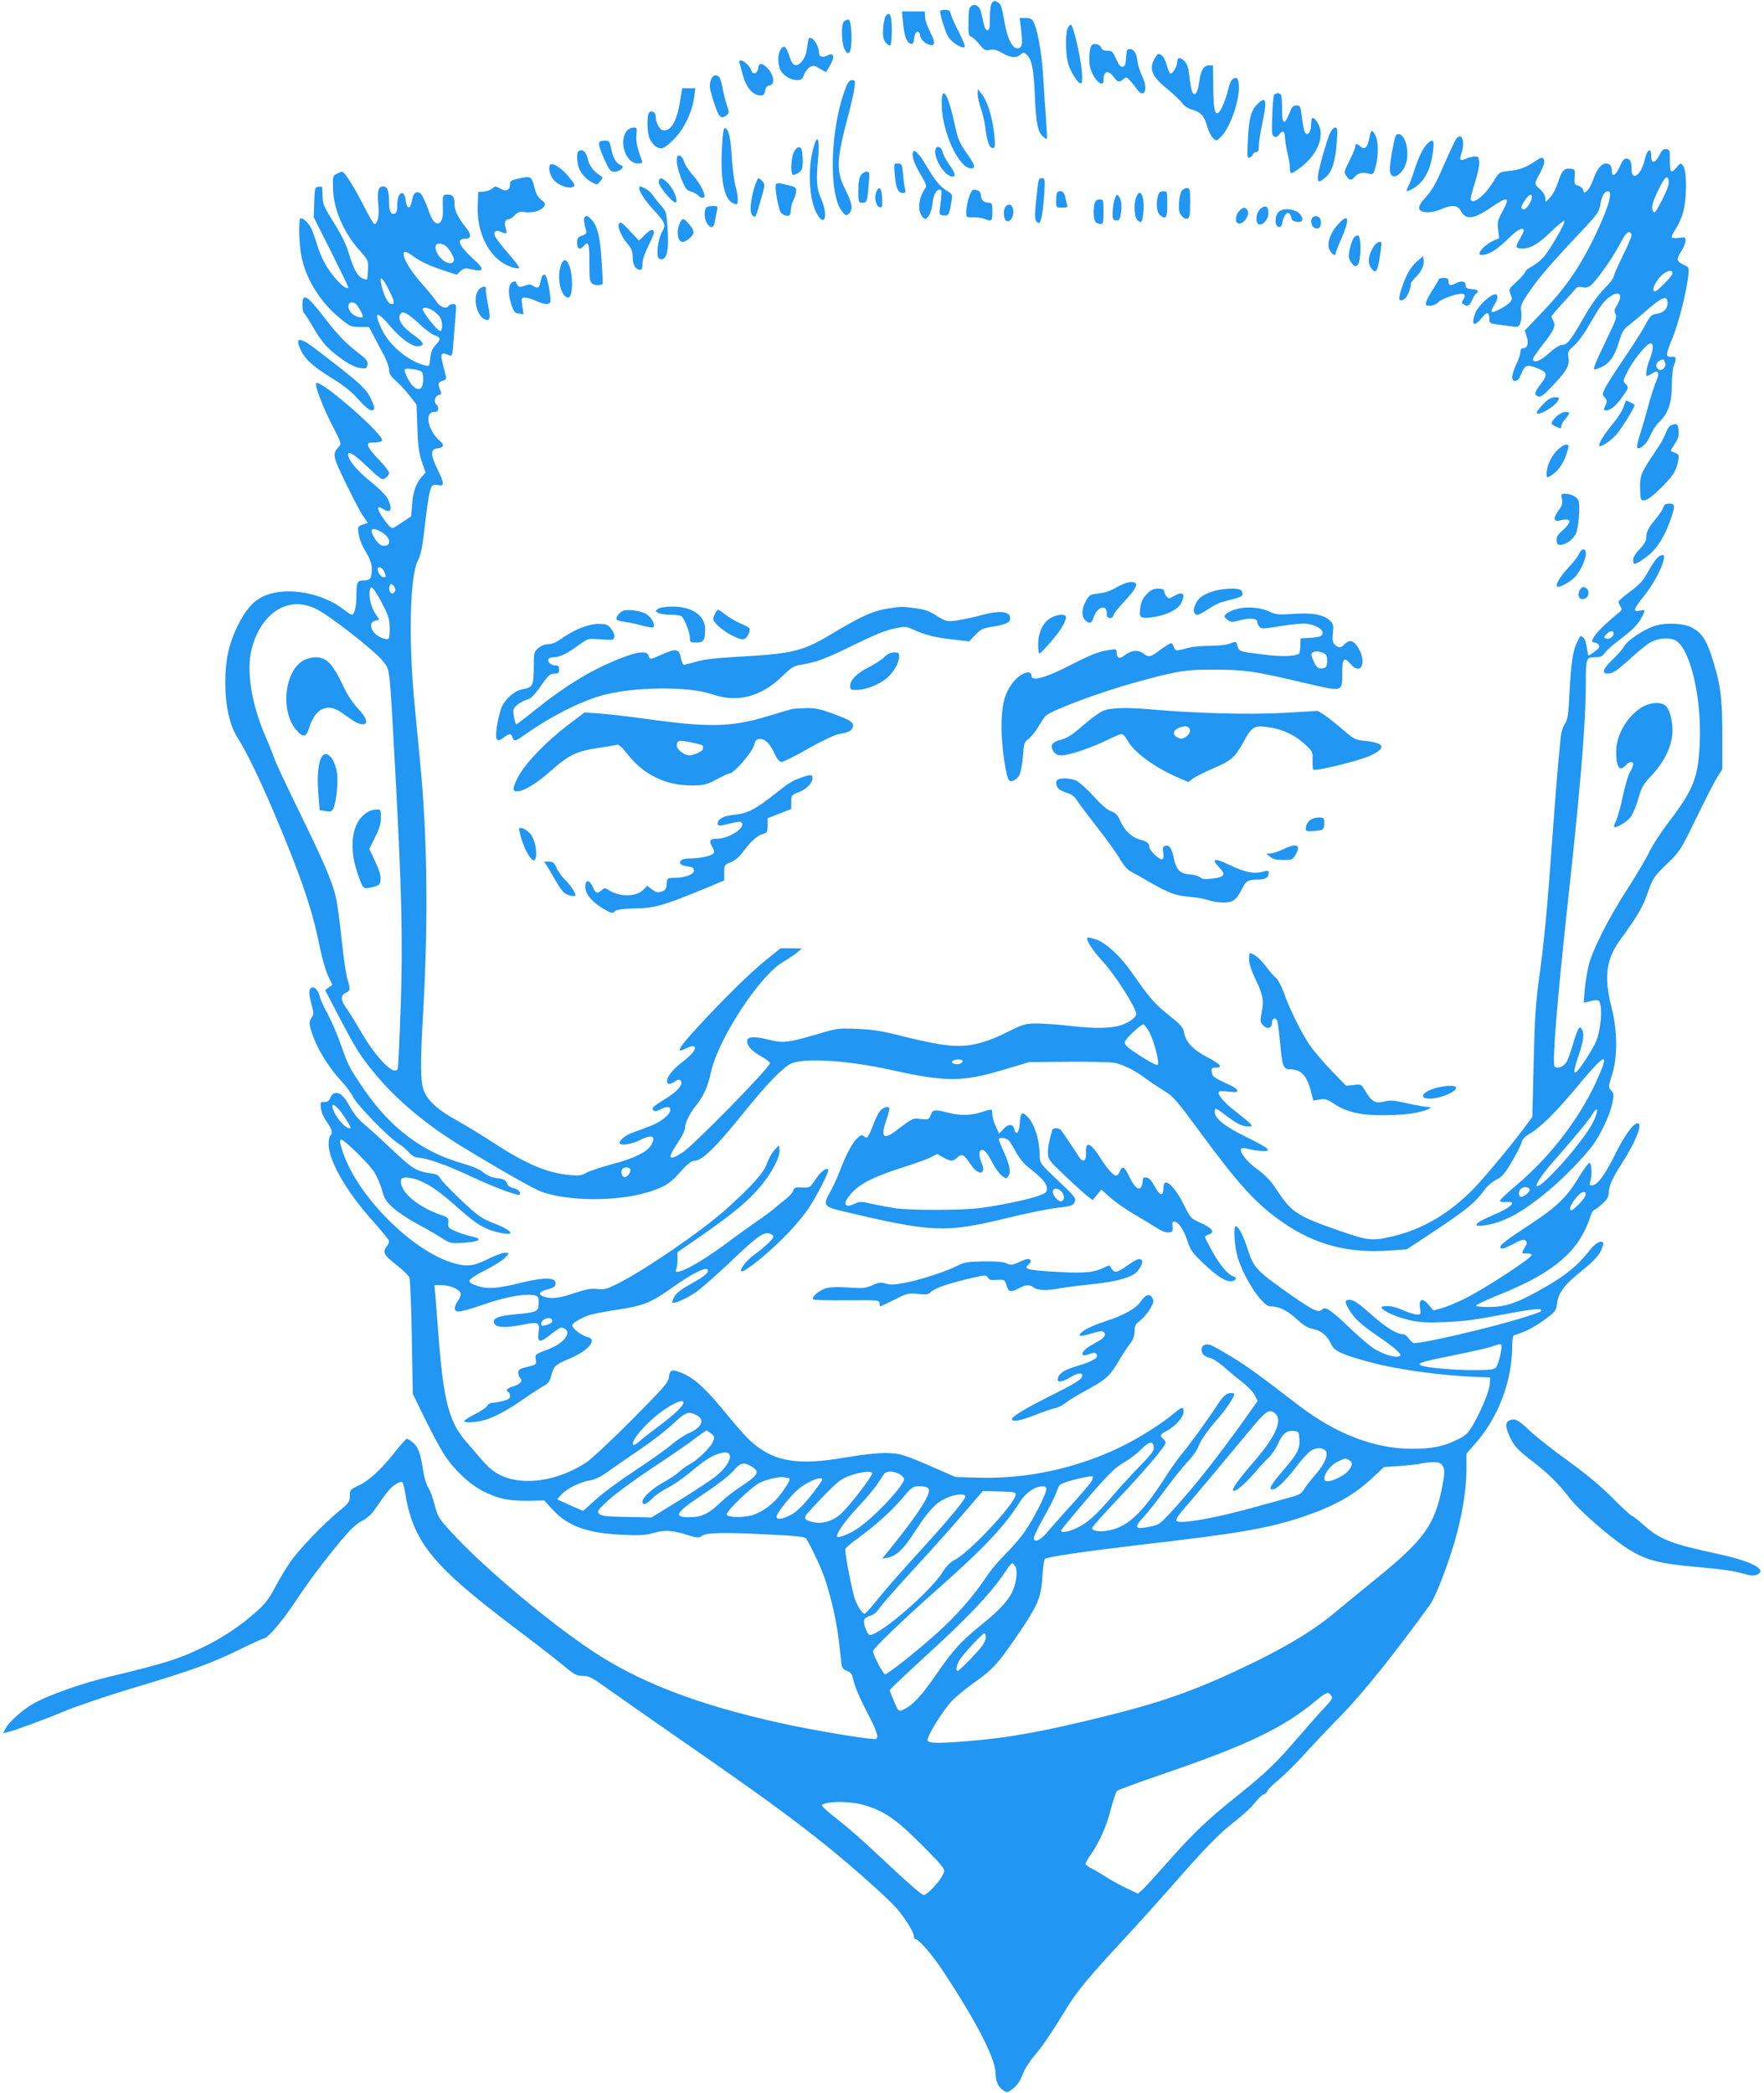 <?xml version="1.0" standalone="no"?>
<!DOCTYPE svg PUBLIC "-//W3C//DTD SVG 20010904//EN"
 "http://www.w3.org/TR/2001/REC-SVG-20010904/DTD/svg10.dtd">
<svg version="1.0" xmlns="http://www.w3.org/2000/svg"
 width="1079pt" height="1280pt" viewBox="0 0 1079 1280"
 preserveAspectRatio="xMidYMid meet">
<g transform="translate(0,1280) scale(0.1,-0.1)"
fill="#2196f3" stroke="none">
<path d="M6068 12783 c-8 -10 -13 -44 -13 -92 0 -61 -3 -76 -15 -76 -9 0 -18
15 -23 40 -18 86 -23 98 -40 109 -12 8 -22 8 -34 0 -15 -9 -18 -27 -19 -97 -1
-76 1 -87 17 -92 10 -3 32 -24 50 -46 28 -35 35 -39 63 -34 23 5 43 0 76 -19
52 -30 86 -33 112 -10 15 14 20 15 34 3 35 -29 46 -81 54 -254 7 -173 18 -225
54 -254 9 -8 18 -12 20 -10 1 2 -1 51 -5 109 -4 58 -13 179 -18 270 -10 155
-34 290 -61 340 -8 14 -21 20 -47 20 l-36 0 8 -62 c10 -86 9 -109 -6 -119 -37
-23 -74 37 -94 153 -19 104 -21 111 -44 125 -16 10 -22 9 -33 -4z"/>
<path d="M5750 12732 c0 -25 34 -131 50 -157 21 -33 78 -71 99 -64 7 3 -4 33
-32 89 -25 47 -47 97 -51 113 -5 22 -12 27 -36 27 -17 0 -30 -4 -30 -8z"/>
<path d="M5524 12658 c7 -80 23 -121 48 -126 13 -2 17 6 20 35 3 42 31 54 36
17 4 -25 27 -49 58 -58 35 -11 36 18 3 79 -16 31 -30 71 -31 90 l-1 35 -70 0
-70 0 7 -72z"/>
<path d="M5419 12704 c-7 -9 -15 -44 -17 -78 -3 -50 0 -66 16 -86 11 -14 24
-21 29 -17 4 5 8 46 8 92 0 89 -12 118 -36 89z"/>
<path d="M5162 12668 c-18 -18 -15 -133 4 -169 12 -24 18 -28 29 -19 21 17 16
200 -5 200 -9 0 -21 -5 -28 -12z"/>
<path d="M6530 12625 c-15 -40 -12 -168 6 -222 17 -50 58 -113 75 -113 17 0 8
104 -20 229 -15 69 -33 127 -39 129 -7 2 -16 -8 -22 -23z"/>
<path d="M4945 12558 c-2 -7 -6 -35 -10 -62 -7 -53 -43 -100 -73 -94 -10 2
-23 21 -32 50 -21 65 -33 76 -54 47 -20 -29 -21 -91 -1 -129 18 -34 62 -60
102 -60 24 0 31 6 41 33 7 19 23 39 36 47 21 11 29 10 59 -9 19 -11 36 -21 38
-21 3 0 15 20 29 45 28 51 19 76 -20 55 -26 -14 -50 -7 -50 14 0 53 -53 121
-65 84z"/>
<path d="M6676 12521 c-14 -21 -17 -99 -7 -137 19 -70 81 -128 81 -75 0 57 28
66 62 21 25 -34 34 -36 59 -14 17 15 20 14 41 -9 13 -13 31 -36 41 -51 45 -65
73 -4 34 77 -14 28 -27 71 -30 95 -6 49 -21 72 -48 72 -15 0 -18 -9 -21 -52
-2 -41 -7 -54 -21 -56 -13 -3 -23 10 -40 47 -20 45 -25 51 -54 51 -23 0 -33 6
-38 20 -7 21 -49 28 -59 11z"/>
<path d="M7066 12448 c-41 -67 -23 -114 74 -192 38 -31 78 -69 90 -85 13 -19
36 -34 61 -41 53 -15 74 -37 93 -102 8 -30 25 -63 36 -73 20 -18 21 -18 45 5
64 60 126 251 111 335 -6 29 -10 33 -28 26 -16 -6 -25 -25 -39 -81 -20 -76
-49 -136 -65 -133 -16 3 -22 45 -23 171 l-1 122 -25 0 c-33 0 -51 -32 -60
-102 -7 -66 -29 -94 -44 -56 -5 13 -12 55 -16 93 -6 53 -13 74 -31 92 -27 27
-44 23 -44 -10 0 -24 -26 -67 -40 -67 -5 0 -16 24 -24 54 -13 45 -30 66 -52
66 -2 0 -10 -10 -18 -22z"/>
<path d="M4524 12413 c2 -10 12 -44 21 -76 19 -70 58 -117 100 -120 25 -2 30
2 35 28 4 21 12 31 28 33 36 5 25 70 -19 111 -31 28 -47 26 -51 -6 -4 -33 -33
-43 -42 -15 -15 45 -85 88 -72 45z"/>
<path d="M4350 12314 c-14 -36 -12 -49 18 -144 29 -88 42 -101 76 -75 17 13
17 16 2 62 -9 26 -21 75 -27 108 -6 33 -16 63 -22 67 -22 14 -37 8 -47 -18z"/>
<path d="M5176 12270 c-99 -247 -111 -663 -23 -766 22 -25 24 -25 40 -10 26
26 21 60 -23 148 -58 118 -55 179 25 477 13 51 28 116 31 142 6 45 5 49 -14
49 -14 0 -25 -12 -36 -40z"/>
<path d="M4160 12183 c-20 -130 -60 -194 -110 -178 -19 6 -40 52 -40 87 0 23
-29 36 -41 17 -14 -22 -10 -127 5 -157 22 -44 52 -65 79 -58 14 3 49 32 79 65
59 64 104 163 115 254 l6 47 -40 0 -40 0 -13 -77z"/>
<path d="M5980 12224 c0 -17 9 -57 20 -88 11 -32 22 -81 26 -109 9 -79 23
-124 39 -131 23 -8 25 6 15 95 -13 103 -42 194 -75 234 l-24 30 -1 -31z"/>
<path d="M5760 12167 c0 -169 104 -397 181 -397 28 0 23 20 -21 83 -56 81 -58
86 -85 207 -38 171 -75 224 -75 107z"/>
<path d="M7793 12218 c-4 -7 -9 -66 -11 -130 -4 -103 -2 -119 13 -124 10 -4
22 1 31 15 20 28 34 18 34 -22 1 -18 7 -59 15 -92 8 -33 15 -75 15 -92 0 -40
6 -41 56 -4 113 81 162 201 114 279 -26 42 -40 41 -40 -5 0 -44 -12 -67 -31
-61 -9 3 -17 34 -24 89 -10 80 -11 84 -35 84 -19 0 -28 -8 -40 -40 -34 -88
-49 -80 -48 26 0 37 -3 72 -6 78 -10 15 -33 14 -43 -1z"/>
<path d="M7690 12162 c-38 -39 -51 -87 -57 -220 -5 -99 -4 -112 10 -106 8 3
18 12 21 20 3 8 12 14 21 14 11 0 15 11 15 38 0 20 9 79 20 131 32 152 26 178
-30 123z"/>
<path d="M3837 12003 c-56 -63 -11 -203 65 -203 20 0 29 4 26 13 -30 80 -40
125 -35 163 4 40 3 44 -18 44 -12 0 -29 -8 -38 -17z"/>
<path d="M4416 11893 c-10 -189 12 -305 63 -333 11 -5 22 -10 24 -10 14 0 13
49 -2 103 -10 34 -21 118 -25 187 -7 121 -19 170 -42 177 -8 3 -14 -37 -18
-124z"/>
<path d="M8134 11983 c-22 -54 -64 -201 -71 -250 -7 -50 3 -54 46 -17 39 32
60 101 68 217 5 76 4 87 -10 87 -10 0 -23 -16 -33 -37z"/>
<path d="M8376 11956 c-9 -56 -29 -76 -54 -52 -23 20 -32 20 -32 0 0 -9 -16
-48 -35 -86 -34 -66 -35 -71 -20 -94 19 -29 32 -30 54 -3 18 22 51 28 87 16
18 -6 24 -2 33 25 21 59 25 159 8 201 -21 49 -33 47 -41 -7z"/>
<path d="M8517 11883 c-11 -54 -17 -111 -15 -128 8 -73 90 -17 104 70 11 78
-16 155 -54 155 -14 0 -21 -20 -35 -97z"/>
<path d="M8905 11947 c-8 -13 -42 -85 -75 -161 -45 -105 -71 -150 -105 -188
-59 -62 -59 -91 -1 -96 23 -2 58 5 87 17 69 30 105 28 124 -8 30 -59 80 -53
191 24 97 67 113 60 65 -27 -30 -54 -33 -67 -27 -113 l6 -52 -41 -18 c-38 -18
-79 -57 -79 -76 0 -18 48 -8 91 20 24 16 66 52 94 80 46 47 85 66 85 40 0 -6
-11 -30 -25 -53 -28 -47 -25 -56 17 -56 50 0 98 28 173 101 41 39 78 70 83 68
13 -5 -91 -185 -131 -227 -18 -19 -49 -42 -69 -53 -21 -11 -38 -25 -38 -31 0
-7 -23 -33 -51 -59 -51 -47 -52 -49 -39 -79 11 -26 10 -33 -4 -49 -23 -25
-103 -67 -112 -59 -3 4 3 22 15 41 24 39 27 67 7 67 -28 0 -103 -69 -120 -110
-31 -77 -11 -95 37 -35 31 40 47 38 47 -5 0 -26 4 -28 45 -34 25 -3 65 -9 90
-12 42 -6 45 -4 55 22 6 15 8 45 5 67 -6 34 -2 46 39 108 61 91 131 174 298
351 130 138 139 150 147 197 8 53 25 81 47 81 34 0 -3 -117 -96 -305 -85 -171
-172 -295 -309 -437 l-104 -109 12 -40 c13 -43 3 -69 -25 -69 -8 0 -14 -10
-14 -22 0 -13 -11 -47 -25 -76 -31 -66 -33 -102 -6 -102 12 0 24 13 34 38 24
59 35 65 92 43 71 -27 75 -39 32 -96 -42 -54 -45 -71 -17 -80 15 -5 34 10 87
66 87 91 104 123 97 172 -6 35 -3 41 34 73 23 20 63 74 93 127 67 117 93 152
135 178 54 33 72 3 34 -59 -16 -26 -18 -36 -8 -52 10 -16 2 -40 -60 -167 -67
-138 -80 -173 -67 -173 3 0 20 6 38 14 50 20 85 69 109 153 19 61 29 80 58
101 19 15 67 54 105 88 103 90 135 102 135 50 0 -35 -23 -58 -65 -65 -34 -5
-41 -12 -72 -70 -18 -35 -76 -125 -127 -200 -51 -75 -103 -156 -115 -179 -21
-42 -22 -45 -5 -63 14 -16 15 -23 6 -45 -15 -32 -15 -34 3 -34 27 0 62 30 101
86 37 53 37 54 18 75 -18 20 -18 21 16 86 39 72 114 163 136 163 20 0 18 -40
-6 -100 -19 -48 -26 -100 -15 -100 3 0 17 7 31 16 38 25 48 6 25 -47 -11 -24
-34 -96 -51 -159 -17 -63 -40 -143 -52 -178 -11 -35 -17 -66 -13 -70 15 -16
61 26 80 75 12 28 35 65 53 81 55 52 77 113 78 222 0 52 6 108 12 123 19 46
15 59 -15 55 -37 -4 -35 12 10 122 35 85 84 280 94 375 5 50 5 50 -31 67 -42
21 -44 30 -11 83 14 22 25 51 25 63 0 22 -3 23 -39 17 -21 -3 -41 -2 -45 3 -3
5 6 25 20 46 14 20 34 61 44 90 28 83 31 267 5 302 -15 19 -16 18 -38 -8 -35
-43 -44 -35 -43 40 1 62 -1 67 -21 70 -17 3 -27 -6 -43 -37 -26 -52 -50 -54
-50 -6 0 56 -25 43 -39 -20 -21 -95 -81 -139 -81 -60 0 47 -9 65 -32 65 -14 0
-26 -14 -41 -50 -21 -50 -47 -67 -47 -31 0 34 -12 51 -35 51 -30 0 -59 -37
-80 -99 -9 -27 -25 -57 -36 -67 -19 -17 -20 -17 -25 3 -3 12 -17 24 -31 28
-22 5 -24 10 -21 53 3 45 2 47 -25 50 -39 5 -53 -10 -78 -86 -12 -36 -34 -77
-48 -91 l-26 -26 -3 27 c-2 15 -16 38 -33 52 -35 30 -35 32 -5 87 31 57 38 81
27 98 -7 11 -17 8 -52 -16 -57 -38 -91 -51 -161 -59 -58 -6 -58 -7 -93 -64
-52 -85 -121 -141 -139 -112 -3 5 8 50 25 102 17 53 29 109 27 129 -3 33 -5
36 -33 33 -16 -1 -40 -8 -52 -14 -31 -15 -38 -6 -24 33 26 74 0 138 -34 86z
m1303 -259 c2 -15 -15 -60 -42 -112 -39 -76 -46 -85 -55 -68 -13 24 -4 56 40
145 34 69 52 80 57 35z m-838 -94 c0 -23 -32 -74 -47 -74 -23 0 -22 17 3 53
26 39 44 47 44 21z m610 -233 c0 -10 -25 -68 -55 -128 -30 -61 -55 -118 -55
-126 0 -9 -26 -42 -58 -74 -38 -38 -81 -99 -126 -178 -79 -138 -100 -165 -133
-165 -13 0 -45 -20 -78 -50 -52 -47 -87 -61 -99 -41 -4 5 23 46 59 91 70 88
83 117 66 148 -6 12 -11 23 -11 27 0 3 30 39 68 80 37 40 73 80 80 89 8 11 21
14 42 9 22 -4 37 0 52 13 39 35 134 170 174 247 26 52 45 77 57 77 10 0 17 -8
17 -19z m250 -234 c0 -7 -25 -37 -55 -67 -44 -43 -55 -50 -61 -37 -8 22 32 85
69 108 31 18 47 17 47 -4z m-50 -531 c0 -2 3 -11 6 -19 8 -22 -25 -51 -42 -36
-17 14 -18 31 -2 47 11 11 38 17 38 8z"/>
<path d="M4976 11898 c-36 -127 -28 -310 17 -398 49 -96 76 -25 31 81 -30 70
-33 108 -19 260 9 114 -5 142 -29 57z"/>
<path d="M3666 11931 c-7 -11 6 -54 39 -123 23 -50 30 -58 55 -58 32 0 65 30
41 38 -29 10 -50 42 -61 96 -11 52 -13 56 -40 56 -16 0 -31 -4 -34 -9z"/>
<path d="M8730 11920 c-26 -26 -53 -81 -80 -165 -12 -38 -29 -82 -37 -97 -15
-32 -13 -34 25 -14 62 33 104 98 121 191 19 105 12 126 -29 85z"/>
<path d="M4854 11865 c-18 -44 -19 -135 -1 -135 7 0 23 7 35 16 18 12 22 25
22 69 0 29 -3 60 -6 69 -10 27 -34 18 -50 -19z"/>
<path d="M5720 11873 c1 -61 65 -153 106 -153 23 0 16 24 -21 75 -19 27 -37
62 -40 77 -9 39 -45 39 -45 1z"/>
<path d="M3537 11873 c-11 -10 -8 -68 4 -100 13 -35 46 -71 83 -90 28 -14 30
-14 47 8 17 22 18 25 2 34 -40 24 -70 63 -77 100 -9 47 -37 70 -59 48z"/>
<path d="M5584 11867 c-8 -22 10 -74 52 -143 28 -46 33 -62 25 -74 -44 -59
-51 -144 -16 -179 15 -15 18 -14 34 6 10 12 21 44 24 72 7 60 22 91 44 91 16
0 16 -2 0 -135 -1 -15 5 -21 24 -23 30 -4 37 7 48 81 8 48 8 49 -30 72 -42 27
-71 63 -122 150 -19 33 -44 69 -56 79 -18 17 -21 17 -27 3z"/>
<path d="M4140 11812 c0 -21 13 -70 28 -107 24 -59 33 -70 59 -77 17 -4 36
-15 43 -23 14 -17 40 -20 40 -5 0 26 -34 86 -73 130 -24 27 -48 63 -53 82 -5
18 -17 34 -27 36 -14 3 -17 -4 -17 -36z"/>
<path d="M3366 11793 c-14 -15 -4 -64 20 -92 29 -35 92 -58 119 -44 15 9 12
16 -27 63 -40 50 -98 87 -112 73z"/>
<path d="M5473 11731 c7 -82 20 -111 49 -111 16 0 19 4 14 23 -3 12 -9 52 -12
90 -6 63 -8 67 -32 67 -25 0 -25 0 -19 -69z"/>
<path d="M2060 11737 c-24 -12 -25 -17 -23 -88 3 -130 65 -273 167 -386 48
-53 49 -56 47 -111 -1 -31 -4 -59 -7 -61 -2 -2 -15 1 -29 7 -29 13 -55 62 -84
161 -14 47 -46 111 -89 179 -58 92 -67 113 -69 156 -1 28 -2 55 -2 59 -1 5
-11 7 -23 5 -22 -3 -23 -8 -26 -95 l-3 -92 106 -210 c58 -116 105 -213 105
-216 0 -19 -35 2 -70 43 -58 64 -96 134 -121 217 -12 39 -28 84 -36 100 -17
33 -53 66 -65 59 -13 -8 -9 -165 7 -238 29 -137 115 -275 234 -372 62 -51 68
-54 122 -54 l56 0 30 -57 c17 -32 44 -85 62 -117 17 -32 31 -72 31 -89 0 -22
10 -39 43 -68 24 -20 62 -62 84 -91 l41 -53 5 -140 c3 -110 9 -154 27 -208
l23 -67 -20 -23 c-37 -40 -56 -91 -62 -169 l-6 -76 -54 -36 c-29 -20 -56 -36
-60 -36 -22 0 -100 114 -87 127 3 3 17 -2 31 -11 45 -30 58 -1 28 61 -10 21
-52 64 -107 108 -82 66 -136 131 -136 164 0 26 33 6 117 -74 86 -80 91 -83
111 -69 12 8 22 22 22 31 0 9 -29 47 -65 84 -62 64 -79 97 -52 101 6 1 25 2
41 2 16 1 31 6 33 12 12 36 -379 376 -403 351 -11 -11 39 -143 97 -256 58
-113 59 -115 40 -135 -39 -43 -36 -57 45 -223 42 -87 89 -177 105 -199 l29
-42 -32 -11 c-30 -11 -31 -12 -24 -58 4 -29 21 -72 43 -107 25 -42 36 -71 37
-100 1 -62 -8 -76 -48 -76 -41 0 -46 -10 -46 -95 0 -65 -12 -115 -28 -115 -5
0 -26 14 -47 30 -129 102 -339 142 -477 90 -72 -27 -124 -84 -178 -195 -51
-107 -72 -204 -72 -340 0 -141 27 -262 75 -337 54 -84 138 -258 227 -468 160
-378 229 -579 274 -803 14 -71 38 -153 52 -184 l27 -56 -22 -16 -22 -17 90
-173 c101 -192 127 -233 217 -341 127 -155 315 -312 522 -438 258 -157 449
-265 496 -282 200 -68 543 -57 725 26 47 20 76 44 122 96 41 46 68 68 84 68
49 0 128 76 311 303 133 165 227 262 279 290 75 39 347 23 620 -38 330 -73
430 -73 680 1 l160 48 240 2 c132 1 260 -2 285 -7 57 -13 126 -48 192 -98 29
-22 80 -55 112 -75 53 -32 76 -59 220 -255 236 -321 340 -434 499 -545 199
-139 405 -194 664 -174 l98 7 180 119 c184 122 241 169 295 244 17 24 50 52
73 63 34 16 51 36 95 110 29 50 56 102 59 117 3 18 19 36 47 52 68 40 159 130
280 274 176 213 209 233 152 97 -105 -252 -292 -501 -519 -691 -51 -43 -92
-82 -92 -88 0 -7 16 -10 38 -8 72 7 32 -33 -83 -81 -120 -51 -133 -78 -28 -58
111 22 216 81 368 207 91 75 223 211 273 280 50 69 105 187 119 256 11 52 10
59 -7 78 -18 20 -18 22 6 98 34 110 33 265 -4 412 -47 185 -33 293 53 411 107
148 137 199 169 289 32 91 37 98 116 175 82 79 84 83 180 280 53 110 111 222
128 250 l32 50 0 210 c0 233 -12 317 -66 483 -34 103 -62 143 -123 175 -48 25
-155 30 -221 10 -65 -20 -168 -87 -188 -123 -10 -18 -43 -56 -73 -84 -58 -55
-69 -86 -31 -86 33 1 57 17 145 97 44 40 95 81 113 92 45 26 106 34 149 18 93
-33 170 -343 157 -632 -10 -213 -37 -281 -188 -481 -50 -65 -105 -150 -123
-189 -18 -38 -77 -137 -130 -220 -119 -183 -219 -382 -240 -476 -9 -38 -19
-103 -23 -146 l-6 -76 29 7 c63 15 68 14 75 -29 9 -49 -5 -157 -27 -211 -8
-21 -38 -74 -66 -116 -70 -107 -86 -104 -48 8 33 95 41 140 30 170 -15 39 -28
21 -57 -77 -13 -46 -31 -97 -41 -114 -18 -30 -56 -45 -73 -28 -16 16 16 405
76 958 81 734 115 1142 115 1379 0 162 2 166 55 166 34 0 46 5 59 24 8 13 44
46 78 72 91 68 127 104 149 146 25 49 24 51 -11 43 -44 -10 -39 9 24 87 57 71
112 171 122 225 6 29 4 31 -16 26 -21 -6 -42 -33 -94 -125 -17 -31 -50 -64
-96 -97 -38 -28 -70 -56 -70 -61 0 -6 6 -19 12 -30 12 -18 9 -23 -22 -47 -19
-15 -61 -52 -93 -83 -55 -55 -72 -90 -43 -90 7 0 19 -6 25 -14 9 -10 4 -19
-23 -40 -19 -14 -37 -26 -39 -26 -2 0 -7 22 -11 49 -3 27 -13 55 -21 61 -18
15 -18 15 -37 -25 -27 -53 -38 -126 -47 -302 -8 -146 -12 -176 -29 -200 -12
-16 -23 -53 -26 -88 -17 -167 -28 -300 -51 -615 -31 -436 -50 -629 -81 -855
-20 -145 -27 -245 -33 -513 l-8 -333 -26 -35 c-71 -100 -252 -320 -330 -401
-145 -150 -309 -248 -487 -292 -136 -33 -156 -31 -336 31 -257 89 -294 113
-380 244 -41 62 -71 94 -124 133 -66 47 -114 111 -97 127 3 4 26 1 51 -5 25
-6 61 -11 82 -11 31 0 35 2 24 15 -7 9 -68 42 -135 75 -125 61 -185 110 -185
150 0 27 6 26 64 -19 67 -52 105 -71 140 -71 25 0 27 2 15 16 -8 9 -49 43 -91
76 -72 55 -116 107 -101 122 3 3 31 3 61 -1 44 -5 54 -3 50 8 -2 8 -22 22 -44
32 -101 46 -109 52 -112 80 -3 23 0 27 22 27 49 0 35 19 -44 61 -91 47 -137
95 -147 152 -5 32 -17 47 -93 107 -87 70 -118 105 -223 256 -72 104 -161 187
-223 208 -26 9 -49 14 -52 11 -12 -12 28 -74 97 -150 75 -82 201 -281 201
-317 0 -20 -41 -50 -89 -67 -63 -21 -163 -23 -303 -7 -75 9 -172 16 -214 16
-73 0 -83 -3 -188 -55 -150 -74 -249 -94 -379 -76 -51 6 -164 30 -252 52 -128
33 -184 42 -280 46 -116 5 -124 4 -245 -32 -181 -53 -210 -57 -303 -33 -85 21
-127 18 -127 -10 0 -30 29 -61 86 -93 30 -17 54 -35 54 -41 0 -26 -464 -500
-534 -546 -88 -57 -97 -41 -31 58 25 37 45 77 45 89 0 33 26 87 63 134 50 61
76 118 96 211 45 203 298 590 441 673 30 17 69 43 85 57 l30 25 -65 1 -66 0
-84 -68 c-96 -76 -264 -241 -428 -420 -110 -119 -132 -158 -72 -127 86 44 80
-7 -8 -74 -67 -51 -102 -94 -102 -125 0 -20 19 -20 49 0 16 12 26 13 34 5 19
-19 -14 -62 -78 -102 -93 -58 -102 -66 -89 -79 9 -9 19 -8 42 4 41 21 62 20
62 -3 0 -28 -61 -76 -127 -100 -32 -12 -78 -29 -102 -38 -44 -16 -81 -45 -81
-63 0 -19 71 -10 120 15 77 39 104 30 75 -25 -23 -44 -102 -84 -239 -120 -66
-18 -138 -41 -158 -52 -31 -18 -47 -20 -102 -15 -139 13 -263 65 -464 195 -75
49 -177 111 -226 138 -115 63 -179 121 -203 182 -22 56 -23 161 -5 477 32 560
26 1076 -18 1530 -11 116 -27 280 -35 365 -37 386 -28 775 20 869 18 34 28 81
40 186 20 178 34 257 47 272 6 7 20 10 34 7 43 -11 44 5 3 89 -48 99 -48 131
-1 135 35 4 42 22 15 43 -75 63 -100 179 -37 179 17 0 24 6 24 19 0 11 -4 23
-10 26 -19 12 -11 52 11 58 16 4 20 10 14 24 -18 45 -17 53 9 63 31 11 30 5
11 77 -25 96 -22 103 36 79 14 -6 17 5 22 76 4 46 9 118 13 161 6 73 6 77 -14
77 -11 0 -24 -4 -27 -10 -14 -23 -53 -10 -77 28 -14 20 -55 71 -92 112 -113
128 -148 238 -53 166 46 -35 105 -62 193 -91 l77 -25 24 22 c21 19 27 20 70
10 76 -17 78 1 6 66 -88 81 -104 122 -47 122 39 0 39 25 1 72 -45 57 -67 100
-67 137 0 47 -10 61 -41 61 -32 0 -33 -3 -30 -90 3 -60 -14 -95 -40 -85 -19 7
-31 29 -59 108 -12 31 -28 64 -36 72 -20 19 -43 9 -50 -24 -12 -53 -16 -62
-27 -58 -7 2 -13 19 -15 38 -7 76 -52 57 -52 -23 0 -35 -4 -50 -16 -55 -22 -8
-34 14 -34 63 0 76 -10 104 -36 104 -31 0 -38 -30 -30 -113 7 -63 -4 -117 -24
-117 -5 0 -36 53 -69 118 -58 114 -114 202 -129 202 -4 0 -18 -6 -32 -13z
m660 -437 c25 -14 63 -77 56 -95 -13 -34 -75 -6 -102 47 -25 49 -2 74 46 48z
m-343 -270 c36 -72 40 -90 19 -90 -20 0 -43 39 -60 104 -20 77 -1 70 41 -14z
m-201 -88 c11 -7 44 -65 44 -77 0 -14 -46 -3 -67 17 -40 38 -21 89 23 60z
m498 -62 c21 -20 29 -38 30 -66 1 -25 -4 -39 -11 -39 -17 0 -115 124 -107 136
10 17 56 0 88 -31z m-174 -7 c14 -9 49 -38 77 -65 29 -27 66 -54 83 -59 37
-13 38 -25 4 -60 -20 -21 -28 -42 -32 -79 -5 -50 -6 -51 -31 -45 -99 23 -216
119 -263 215 -55 115 -36 126 46 28 65 -78 138 -130 175 -126 42 5 34 25 -29
69 -65 46 -95 88 -85 119 8 24 23 25 55 3z m78 -346 c8 -6 12 -27 10 -56 -3
-53 -25 -65 -60 -34 -23 20 -59 93 -52 104 6 10 86 -1 102 -14z m-220 -999
c39 -37 25 -76 -23 -64 -26 7 -71 79 -60 96 8 12 54 -6 83 -32z m-8 -224 c13
-33 13 -34 -5 -34 -14 0 -35 29 -35 49 0 22 31 10 40 -15z m67 -118 c-4 -9
-11 -16 -17 -16 -15 0 -24 26 -16 47 6 15 8 15 23 1 9 -9 13 -24 10 -32z m-71
-93 c29 -57 37 -84 38 -131 0 -33 -2 -63 -6 -67 -12 -12 -58 5 -84 30 -32 32
-32 71 1 79 l25 6 -26 40 c-27 41 -42 115 -30 147 7 16 9 15 26 -7 11 -14 36
-57 56 -97z m-421 -13 c78 -34 370 -261 420 -327 41 -53 37 -24 70 -618 42
-769 50 -1082 36 -1494 -7 -200 -15 -370 -18 -377 -19 -50 -130 62 -226 227
-36 63 -78 129 -92 148 -32 45 -32 74 0 89 29 13 30 20 9 87 -8 28 -24 138
-35 245 -11 107 -27 222 -35 255 -24 98 -79 226 -221 515 -74 151 -143 298
-153 325 -9 28 -36 95 -60 150 -83 196 -114 392 -81 525 45 180 169 290 306
273 22 -3 58 -13 80 -23z m7945 -154 c0 -20 -27 -39 -46 -32 -15 6 -15 8 1 26
21 23 45 26 45 6z m-2842 -2434 c29 -52 66 -192 54 -204 -6 -6 -42 12 -98 48
-89 57 -104 70 -104 90 0 18 102 113 115 108 7 -3 21 -22 33 -42z m-1140 -184
c-5 -15 -33 -22 -54 -14 -24 9 -6 26 27 26 20 0 29 -4 27 -12z m3847 -389
c-45 -78 -159 -220 -254 -313 -120 -119 -105 -53 20 89 125 142 214 249 239
290 42 67 37 9 -5 -66z m-5880 -269 c8 -12 -16 -50 -33 -50 -16 0 -26 25 -18
45 6 17 41 20 51 5z m5501 -122 c8 -13 -30 -48 -52 -48 -17 0 -18 32 -2 48 15
15 45 15 54 0z"/>
<path d="M1861 8763 c-119 -59 -149 -307 -51 -425 45 -54 63 -50 84 19 35 109
109 144 190 88 20 -14 52 -36 72 -50 20 -14 47 -25 60 -25 40 0 29 37 -26 96
-30 32 -66 85 -87 131 -69 146 -104 183 -175 183 -18 0 -48 -8 -67 -17z"/>
<path d="M1972 8177 c-24 -28 -34 -120 -25 -227 l8 -105 37 -6 c32 -5 38 -3
48 19 19 43 30 168 20 224 -16 81 -60 129 -88 95z"/>
<path d="M2270 7843 c-109 -41 -145 -200 -85 -378 35 -105 35 -105 93 -91 43
11 47 15 50 46 2 23 -8 58 -33 111 l-36 77 35 71 c27 53 36 83 36 121 0 45 -2
50 -22 49 -13 0 -30 -3 -38 -6z"/>
<path d="M5266 11728 c-11 -15 -16 -46 -16 -95 0 -71 1 -73 25 -73 28 0 31 8
39 118 6 67 5 72 -13 72 -11 0 -27 -10 -35 -22z"/>
<path d="M3168 11707 c-40 -9 -48 -14 -48 -32 0 -38 -24 -50 -59 -29 -28 16
-32 17 -48 2 -10 -9 -34 -18 -53 -20 l-35 -3 -3 -84 c-5 -143 49 -273 141
-341 38 -28 101 -49 113 -38 2 3 -27 42 -65 86 -83 96 -97 120 -82 135 7 7 18
7 37 -2 34 -15 39 -9 26 27 -10 31 -1 52 23 52 6 0 22 11 34 24 19 20 29 23
66 18 50 -5 101 12 115 38 7 13 3 22 -19 38 -21 15 -32 36 -43 79 -16 65 -21
68 -100 50z"/>
<path d="M4030 11684 c0 -27 93 -135 105 -122 13 13 -15 82 -47 115 -38 40
-58 42 -58 7z"/>
<path d="M4614 11653 c-25 -85 -30 -156 -11 -171 19 -16 19 -16 51 97 26 88
26 94 10 112 -9 11 -21 19 -25 19 -4 0 -15 -26 -25 -57z"/>
<path d="M6346 11653 c-18 -167 -19 -198 -3 -211 14 -12 17 -8 27 25 6 21 13
84 17 141 6 98 5 102 -14 102 -18 0 -21 -8 -27 -57z"/>
<path d="M4746 11672 c-9 -15 14 -145 29 -169 9 -13 26 -23 38 -23 19 0 23 6
24 34 1 18 8 47 17 64 9 17 16 42 16 55 0 20 -7 25 -51 35 -60 14 -66 15 -73
4z"/>
<path d="M3910 11650 c0 -22 32 -72 80 -125 83 -92 85 -96 59 -145 -24 -45
-36 -136 -21 -158 5 -7 16 -10 25 -7 29 12 38 64 31 180 -7 106 -8 111 -40
147 -18 20 -40 48 -50 63 -9 14 -30 33 -45 41 -33 17 -39 17 -39 4z"/>
<path d="M5359 11623 c-13 -34 0 -87 23 -91 13 -3 16 6 14 54 -2 64 -20 82
-37 37z"/>
<path d="M7229 11634 c-7 -9 -15 -41 -17 -72 -3 -46 0 -62 15 -81 13 -16 26
-22 36 -18 14 5 17 22 17 97 0 81 -2 90 -19 90 -10 0 -24 -7 -32 -16z"/>
<path d="M5925 11588 c-8 -28 -15 -67 -15 -85 0 -33 1 -33 43 -32 23 1 55 -4
70 -10 44 -17 47 -15 47 44 0 51 -2 55 -23 55 -29 0 -47 18 -47 46 0 21 -17
34 -45 34 -8 0 -21 -22 -30 -52z"/>
<path d="M6467 11623 c-4 -3 -7 -26 -7 -50 0 -43 0 -43 36 -43 33 0 36 2 30
23 -4 12 -9 34 -12 50 -6 26 -31 37 -47 20z"/>
<path d="M7083 11603 c-13 -50 -7 -105 13 -120 37 -27 44 -17 44 67 0 79 0 80
-25 80 -18 0 -26 -7 -32 -27z"/>
<path d="M6950 11594 c-16 -40 -12 -120 6 -138 25 -26 31 -19 38 48 9 93 -20
154 -44 90z"/>
<path d="M6819 11585 c-6 -16 -12 -52 -13 -80 -1 -44 2 -50 20 -53 17 -2 23 4
28 29 10 51 7 94 -8 115 -14 18 -15 18 -27 -11z"/>
<path d="M6696 11558 c-10 -38 -7 -103 6 -116 7 -7 20 -12 30 -12 16 0 18 9
18 75 0 72 -1 75 -24 75 -16 0 -26 -7 -30 -22z"/>
<path d="M6152 11538 c-16 -16 -15 -73 1 -87 22 -17 49 20 45 60 -3 36 -25 48
-46 27z"/>
<path d="M4316 11524 c-11 -28 -6 -69 10 -92 23 -33 41 -27 47 16 4 20 9 49
13 65 6 25 4 27 -29 27 -23 0 -37 -6 -41 -16z"/>
<path d="M7719 11530 c-46 -27 -44 -124 1 -100 26 14 42 46 38 77 -3 30 -15
37 -39 23z"/>
<path d="M7580 11510 c-21 -21 -27 -65 -10 -75 30 -18 82 53 59 81 -15 19 -25
18 -49 -6z"/>
<path d="M7815 11496 c-20 -31 -16 -80 7 -84 12 -2 19 6 23 32 9 43 32 67 46
45 5 -8 9 -20 9 -26 0 -17 49 -28 62 -15 14 14 -8 51 -38 62 -47 18 -92 12
-109 -14z"/>
<path d="M3575 11469 c-6 -9 -3 -35 11 -82 4 -13 -3 -20 -25 -28 -26 -9 -31
-16 -31 -45 0 -37 18 -45 40 -19 29 35 36 16 35 -101 0 -103 2 -117 19 -130
16 -11 49 -11 63 0 1 1 -2 65 -7 141 -9 147 -26 214 -62 252 -24 25 -34 28
-43 12z"/>
<path d="M8033 11473 c-18 -7 -16 -48 2 -63 8 -7 22 -10 30 -6 20 7 20 62 -1
70 -9 3 -16 6 -17 5 -1 0 -8 -3 -14 -6z"/>
<path d="M8193 11437 c-59 -61 -82 -133 -57 -172 17 -26 34 -33 34 -14 0 6 16
47 35 90 51 115 45 157 -12 96z"/>
<path d="M4162 11443 c-28 -54 -19 -123 15 -123 9 0 29 12 45 26 30 29 27 45
-15 92 -25 27 -33 28 -45 5z"/>
<path d="M3786 11432 c-11 -18 15 -79 49 -119 29 -34 35 -49 35 -86 0 -47 18
-77 46 -77 10 0 14 12 14 38 0 22 14 64 35 106 19 39 35 75 35 82 0 27 -21 23
-55 -12 l-36 -36 -53 56 c-53 57 -61 62 -70 48z"/>
<path d="M8282 11348 c-12 -16 -32 -85 -32 -114 0 -12 8 -32 19 -45 16 -20 21
-21 35 -10 22 18 24 181 2 181 -7 0 -18 -6 -24 -12z"/>
<path d="M8400 11288 c-30 -49 -35 -93 -16 -123 28 -43 41 -31 54 53 7 42 12
83 12 90 0 24 -31 12 -50 -20z"/>
<path d="M8673 11206 c-43 -36 -69 -80 -98 -165 -24 -72 -21 -90 14 -71 18 9
41 64 41 96 0 5 13 23 29 38 35 33 54 75 49 107 l-3 22 -32 -27z"/>
<path d="M3430 11174 c-26 -77 2 -194 46 -194 29 0 31 142 3 203 -17 37 -35
34 -49 -9z"/>
<path d="M3317 11113 c-3 -5 -8 -23 -12 -40 -7 -36 -15 -39 -45 -21 -15 10
-26 10 -52 0 -32 -12 -39 -9 -52 23 -2 6 -10 6 -22 -1 -26 -15 -28 -67 -7
-134 16 -48 22 -55 47 -58 l28 -4 -7 51 c-7 49 -6 51 17 51 12 0 43 -9 67 -20
47 -22 77 -25 86 -10 10 16 -18 170 -32 170 -6 0 -14 -3 -16 -7z"/>
<path d="M8800 11091 c0 -5 -16 -32 -35 -61 -19 -29 -38 -63 -41 -76 -5 -21
-3 -24 23 -24 17 0 38 9 48 19 24 27 144 66 159 51 7 -7 7 -16 -3 -32 -11 -17
-11 -22 1 -29 24 -16 38 -9 52 25 8 18 19 37 25 40 21 14 11 25 -26 28 -30 2
-38 7 -38 23 0 26 -26 30 -63 11 -32 -16 -42 -13 -42 16 0 13 -8 18 -30 18
-16 0 -30 -4 -30 -9z"/>
<path d="M2931 11031 c-40 -40 -21 -154 30 -182 36 -19 42 1 24 88 -9 44 -15
85 -13 93 5 22 -20 22 -41 1z"/>
<path d="M1850 10936 c0 -25 4 -47 9 -50 5 -3 33 -47 62 -97 39 -66 70 -106
112 -140 76 -64 135 -98 177 -101 31 -3 35 0 38 23 2 21 -7 33 -55 70 -78 58
-131 114 -225 237 -92 118 -118 131 -118 58z"/>
<path d="M1825 10698 c25 -83 71 -129 221 -221 61 -38 110 -78 148 -122 33
-37 66 -65 77 -65 23 0 24 10 4 57 -32 75 -61 102 -361 331 -64 48 -99 56 -89
20z"/>
<path d="M9440 10329 c-22 -23 -40 -46 -40 -51 0 -29 108 31 130 72 10 18 7
20 -20 20 -22 0 -40 -11 -70 -41z"/>
<path d="M9932 10313 c-6 -21 -36 -67 -65 -103 -55 -66 -93 -128 -84 -137 9
-9 62 25 99 64 33 34 124 181 116 188 -6 5 -47 25 -51 25 -2 0 -9 -17 -15 -37z"/>
<path d="M9519 10251 c-36 -36 -36 -45 -4 -59 33 -15 35 -15 35 2 0 8 11 28
25 44 31 37 31 42 -1 42 -15 0 -38 -12 -55 -29z"/>
<path d="M10224 10200 c-13 -5 -27 -25 -34 -47 -7 -21 -33 -69 -59 -106 -94
-139 -101 -155 -99 -234 2 -70 3 -73 26 -73 16 0 48 23 98 72 77 76 98 108
109 170 7 34 5 39 -19 48 -14 5 -26 12 -26 14 0 3 11 22 25 43 19 27 25 47 23
77 -3 43 -11 49 -44 36z"/>
<path d="M9521 10042 c-35 -37 -61 -96 -61 -141 0 -27 6 -27 47 5 35 27 64 75
81 137 10 34 9 37 -10 37 -12 0 -37 -17 -57 -38z"/>
<path d="M9554 9747 c5 -26 1 -40 -19 -67 -35 -47 -34 -72 3 -64 29 7 30 7 50
5 23 -2 12 -28 -29 -64 -32 -29 -40 -43 -37 -64 2 -23 7 -27 28 -25 34 4 72
33 89 68 16 32 27 159 18 197 -7 26 -44 47 -84 47 -23 0 -25 -3 -19 -33z"/>
<path d="M10175 9698 c-4 -13 -24 -43 -44 -68 -49 -58 -61 -82 -61 -118 0 -20
-12 -41 -40 -70 -26 -26 -40 -50 -40 -66 0 -33 7 -33 63 5 74 49 126 126 168
248 27 77 25 91 -10 91 -22 0 -31 -6 -36 -22z"/>
<path d="M9659 9413 c-6 -15 -35 -53 -65 -84 -50 -54 -81 -105 -69 -117 10
-10 87 32 112 62 53 63 83 166 48 166 -9 0 -20 -12 -26 -27z"/>
<path d="M6830 9208 c-36 -22 -73 -34 -110 -38 -51 -5 -56 -7 -77 -45 -28 -49
-29 -96 -5 -118 27 -25 39 -21 52 18 21 64 80 82 80 24 0 -22 5 -29 20 -29 11
0 20 7 20 16 0 8 32 48 70 89 79 84 89 115 38 115 -19 0 -57 -14 -88 -32z"/>
<path d="M9660 9184 c-13 -32 2 -54 30 -47 24 6 35 39 20 58 -19 23 -39 18
-50 -11z"/>
<path d="M7016 9168 c-24 -24 -35 -46 -40 -80 -10 -66 -5 -72 68 -64 82 10
160 46 180 85 31 60 13 78 -46 44 -28 -17 -30 -17 -44 1 -8 11 -14 26 -14 33
0 8 -13 13 -36 13 -27 0 -44 -8 -68 -32z"/>
<path d="M7412 9181 c-60 -21 -85 -41 -102 -82 -14 -33 -8 -59 15 -59 8 0 38
16 66 35 28 19 67 39 87 44 118 30 122 32 122 50 0 11 -7 22 -16 25 -31 12
-120 5 -172 -13z"/>
<path d="M4025 9076 c-18 -13 -18 -14 3 -25 11 -6 45 -11 74 -11 29 0 58 -4
65 -8 18 -11 53 -100 53 -133 0 -27 3 -29 39 -29 45 0 54 14 54 83 0 82 -80
137 -198 137 -44 0 -78 -5 -90 -14z"/>
<path d="M5439 9079 c-93 -13 -160 -43 -321 -138 -214 -129 -251 -138 -638
-160 -116 -7 -184 -16 -229 -30 -36 -11 -68 -18 -71 -16 -4 3 -10 19 -14 36
-12 64 -28 66 -131 20 -58 -26 -61 -26 -68 -1 -8 30 -63 26 -165 -14 -179 -69
-341 -167 -537 -325 -55 -44 -103 -81 -106 -81 -7 0 -19 52 -19 84 0 23 47 58
90 69 17 4 44 32 78 82 46 65 57 75 83 75 24 0 29 4 29 25 0 20 -5 25 -24 25
-26 0 -51 24 -41 40 3 5 17 10 31 10 37 0 86 24 150 72 49 36 64 43 98 40 23
-1 59 -3 81 -5 34 -2 40 1 43 19 2 12 -8 34 -21 50 -21 25 -32 28 -78 28 -60
0 -152 -37 -229 -93 -27 -20 -55 -31 -76 -31 -20 0 -44 -9 -61 -24 -27 -23
-28 -28 -28 -119 0 -108 -7 -122 -66 -132 -51 -9 -106 -56 -131 -111 -9 -23
-22 -74 -28 -114 -13 -89 -4 -104 40 -72 36 27 47 28 55 2 9 -27 17 -25 72 14
155 110 333 202 470 241 189 55 532 59 678 9 155 -54 300 -17 431 111 56 54
72 64 112 69 89 13 156 38 326 122 120 59 193 89 244 99 69 15 74 14 119 -6
73 -33 131 -48 239 -60 l102 -12 38 40 c35 36 46 41 116 52 79 13 102 27 96
58 -6 34 -68 39 -165 13 -123 -32 -195 -44 -224 -37 -13 3 -45 20 -70 37 -35
22 -65 33 -120 40 -83 11 -83 11 -160 -1z"/>
<path d="M7581 9079 c-46 -9 -91 -33 -91 -49 0 -5 9 -15 21 -23 18 -13 27 -13
76 0 59 15 103 11 103 -10 0 -7 6 -21 13 -29 11 -16 21 -15 132 3 67 11 137
18 159 14 54 -8 96 -32 96 -55 0 -22 -18 -28 -90 -32 l-45 -3 -1 -43 c-1 -23
-4 -45 -7 -49 -19 -18 -110 -21 -222 -6 -159 21 -144 14 -161 70 -2 9 -12 9
-38 -2 -22 -9 -69 -15 -123 -15 -48 0 -106 -5 -128 -11 -87 -23 -84 -23 -95 5
-9 24 -12 26 -32 15 -13 -7 -39 -24 -58 -39 -49 -38 -65 -42 -93 -19 -34 26
-74 24 -115 -7 -36 -28 -51 -22 -52 19 0 16 -6 18 -42 12 -71 -11 -107 -25
-248 -97 -143 -73 -230 -97 -230 -64 0 47 -74 18 -120 -46 -48 -65 -64 -136
-64 -268 0 -107 25 -290 44 -319 12 -20 48 -3 66 30 8 17 18 68 21 115 6 79 8
86 35 105 16 12 42 45 59 74 16 29 37 59 47 68 37 34 338 146 539 201 265 73
313 81 493 80 185 0 246 -9 554 -82 234 -54 226 -57 226 64 0 86 12 100 49 55
69 -83 107 16 41 109 -25 35 -49 38 -75 10 -22 -24 -38 -25 -60 -3 -14 13 -16
28 -12 71 5 49 3 56 -19 77 -38 36 -110 49 -225 40 -88 -6 -104 -4 -142 13
-51 25 -127 33 -186 21z m527 -281 c7 -7 12 -26 10 -47 -3 -30 -7 -36 -29 -39
-28 -3 -39 7 -59 56 -11 29 -11 35 1 43 16 10 57 3 77 -13z"/>
<path d="M3810 9064 c-19 -8 -40 -34 -40 -50 0 -6 23 -14 53 -18 28 -4 78 -14
110 -23 32 -9 60 -13 63 -10 14 13 -8 57 -38 78 -31 23 -116 35 -148 23z"/>
<path d="M4370 9039 c-12 -28 -11 -32 21 -65 35 -36 121 -84 150 -84 19 0 34
16 43 47 6 20 1 26 -51 48 -32 14 -75 39 -95 55 -20 17 -41 30 -46 30 -5 0
-15 -14 -22 -31z"/>
<path d="M6430 9022 c-49 -26 -80 -90 -80 -165 0 -32 4 -57 8 -55 5 2 35 32
66 68 58 65 96 126 96 155 0 21 -47 20 -90 -3z"/>
<path d="M5409 8781 c-15 -15 -57 -42 -93 -61 -73 -36 -116 -79 -116 -116 0
-21 4 -24 40 -24 52 0 136 32 183 71 42 35 77 95 77 134 0 22 -4 25 -32 25
-23 -1 -41 -10 -59 -29z"/>
<path d="M10039 8472 c-87 -56 -151 -165 -153 -262 -2 -101 20 -134 59 -90 21
23 45 26 45 6 0 -8 -9 -30 -20 -49 -11 -19 -31 -86 -44 -149 -13 -64 -32 -130
-41 -148 -9 -17 -14 -34 -12 -37 11 -10 76 28 100 58 14 19 36 70 48 114 20
70 30 88 81 142 82 87 128 186 128 275 0 74 -22 143 -51 158 -35 19 -93 11
-140 -18z"/>
<path d="M4845 8463 c-11 -2 -79 -22 -150 -44 -225 -67 -359 -70 -756 -14 -96
13 -217 27 -269 31 l-95 6 -107 -81 c-130 -100 -252 -227 -296 -308 -38 -73
-40 -93 -9 -93 40 0 120 48 206 125 106 95 159 121 287 140 56 8 108 17 117
20 10 4 30 -13 63 -55 102 -130 236 -195 399 -194 72 1 86 4 148 37 38 21 74
37 81 37 25 0 134 125 147 168 10 36 16 42 39 42 32 0 59 -28 89 -92 16 -33
29 -48 42 -48 11 0 84 36 162 81 81 46 161 84 187 89 64 12 78 19 86 42 9 29
-9 41 -118 82 -79 29 -110 36 -165 35 -37 -1 -77 -3 -88 -6z m-602 -207 c32
-6 58 -15 57 -19 0 -4 0 -11 0 -17 0 -14 -55 -40 -83 -40 -31 0 -77 36 -77 59
0 35 12 37 103 17z"/>
<path d="M6744 8451 c-22 -10 -77 -51 -122 -90 -61 -54 -93 -75 -128 -84 -59
-15 -74 -36 -51 -71 13 -20 26 -26 52 -26 43 0 185 48 280 95 38 19 77 35 85
35 9 0 24 -16 35 -36 40 -75 164 -166 313 -231 l60 -26 31 23 c18 12 73 39
123 61 109 46 133 67 184 161 52 95 66 103 155 90 87 -13 161 -48 223 -106 45
-41 46 -45 45 -94 -1 -29 1 -55 4 -59 13 -12 291 56 355 88 93 45 81 75 -35
87 -67 7 -71 10 -143 73 -41 35 -92 75 -112 88 l-38 23 -204 -12 c-204 -12
-543 -3 -801 20 -164 15 -264 12 -311 -9z m520 -97 c24 -9 19 -42 -9 -60 -21
-14 -31 -15 -50 -6 -40 18 -29 53 20 65 11 2 21 5 22 6 1 0 8 -2 17 -5z"/>
<path d="M4901 8044 c-56 -20 -79 -34 -165 -103 -115 -91 -166 -117 -242 -124
-67 -6 -104 -26 -104 -54 0 -17 12 -16 80 1 57 15 70 13 70 -8 0 -34 -93 -86
-154 -86 -44 0 -52 -12 -29 -50 12 -21 14 -33 6 -41 -14 -14 -78 -28 -130 -29
-51 0 -73 -8 -73 -26 0 -13 15 -19 65 -26 12 -2 20 -11 20 -22 0 -24 -52 -44
-117 -45 -47 -1 -47 -1 -50 -38 -2 -30 -8 -38 -31 -46 -24 -8 -35 -5 -59 13
l-29 22 -25 -25 c-44 -44 -145 -44 -212 0 -21 13 -26 13 -41 -1 -26 -24 -39
-20 -55 19 -20 47 -46 47 -46 0 0 -43 44 -95 114 -135 45 -26 52 -28 67 -14
13 11 45 16 125 18 120 2 171 17 427 122 l117 49 0 48 c0 46 1 48 40 63 25 10
52 33 74 63 48 64 88 101 122 110 26 7 29 11 29 52 l0 44 73 29 72 28 0 43 c0
41 1 43 45 59 48 19 85 57 85 87 0 23 -11 23 -69 3z"/>
<path d="M6473 8033 c-18 -7 -16 -38 2 -57 9 -9 33 -20 53 -26 26 -7 44 -21
61 -47 13 -21 70 -96 126 -168 56 -71 117 -157 136 -190 22 -38 47 -66 67 -76
17 -9 72 -39 121 -68 111 -64 155 -80 245 -87 39 -3 88 -12 109 -20 20 -8 61
-14 90 -14 60 0 79 14 115 86 24 47 36 54 96 54 45 0 66 13 66 41 0 15 -5 16
-37 7 -51 -14 -109 -3 -192 37 -105 51 -128 46 -70 -14 39 -41 28 -56 -48 -65
-42 -5 -60 -3 -72 8 -9 8 -38 16 -65 18 -59 4 -83 30 -97 104 -10 55 -30 80
-54 70 -12 -4 -14 -14 -10 -40 4 -21 3 -36 -5 -41 -15 -9 -80 53 -80 76 0 21
-17 34 -55 43 -49 12 -96 55 -120 110 -18 41 -30 54 -59 64 -23 8 -62 42 -107
92 -40 44 -87 86 -105 95 -31 14 -86 19 -111 8z"/>
<path d="M8011 7783 c-11 -10 -22 -29 -23 -43 -3 -24 0 -25 41 -23 64 3 71 8
71 48 0 33 -2 35 -34 35 -19 0 -43 -8 -55 -17z"/>
<path d="M3176 7732 c-2 -4 5 -34 15 -68 20 -64 57 -128 74 -126 28 4 14 120
-20 161 -24 28 -61 46 -69 33z"/>
<path d="M7845 7604 c-27 -13 -61 -24 -75 -24 l-25 -1 24 -19 c17 -15 38 -20
80 -20 52 0 58 2 74 29 38 65 10 78 -78 35z"/>
<path d="M3346 7503 c10 -16 33 -55 52 -88 18 -33 43 -68 55 -77 20 -16 67
-25 67 -13 0 16 -32 64 -63 93 -19 19 -43 51 -52 73 -15 33 -23 39 -48 39
l-29 0 18 -27z"/>
<path d="M7640 6932 c0 -22 14 -67 34 -109 51 -107 58 -137 44 -211 -11 -59
-10 -64 9 -84 26 -26 53 -18 53 17 0 29 26 35 34 8 3 -10 10 -69 16 -130 13
-144 20 -163 60 -163 69 0 105 -39 131 -143 l12 -48 38 6 c33 6 46 2 86 -24
80 -53 160 -72 304 -72 74 0 155 6 199 15 76 16 115 36 70 36 -14 0 -69 10
-123 22 -82 19 -104 20 -140 11 -52 -15 -77 -1 -115 63 -27 44 -27 44 -72 38
l-46 -5 -90 93 c-49 51 -108 120 -131 153 -53 79 -124 220 -158 318 -15 43
-38 86 -49 95 -12 9 -41 42 -64 73 -35 46 -75 79 -97 79 -3 0 -5 -17 -5 -38z"/>
<path d="M1893 6743 c-3 -9 1 -45 11 -81 16 -59 16 -66 1 -88 -13 -20 -14 -32
-5 -66 28 -102 102 -229 191 -323 25 -27 57 -70 69 -95 24 -49 221 -251 281
-287 19 -12 47 -36 62 -53 15 -17 37 -30 50 -30 51 0 181 -46 327 -115 146
-68 287 -121 298 -111 11 12 -9 34 -37 39 -20 4 -35 15 -40 30 -8 20 -19 26
-60 31 -35 5 -61 16 -84 35 -21 18 -65 37 -127 55 -247 70 -439 215 -602 451
-92 135 -97 145 -143 275 -20 58 -55 141 -79 185 -24 44 -47 93 -50 110 -13
52 -49 75 -63 38z"/>
<path d="M8797 6149 c-85 -20 -123 -59 -66 -68 60 -8 190 43 174 70 -7 11 -56
10 -108 -2z"/>
<path d="M2042 6112 c-7 -2 -17 -15 -22 -28 -7 -17 -17 -24 -36 -24 -25 0 -26
-2 -21 -40 3 -22 19 -59 36 -82 32 -43 39 -72 21 -83 -5 -3 -10 -27 -10 -53 0
-102 112 -295 275 -475 52 -58 95 -111 95 -119 0 -7 -7 -22 -15 -32 -26 -35
-17 -53 58 -111 39 -31 76 -66 81 -78 5 -12 12 -177 15 -367 l6 -345 76 -156
c42 -85 95 -184 119 -220 66 -98 157 -181 242 -223 89 -44 155 -57 275 -55
l92 2 50 -55 c93 -102 215 -146 428 -155 108 -5 144 -3 194 12 68 19 113 16
213 -16 50 -15 63 -16 76 -5 25 22 122 25 383 12 196 -9 250 -15 258 -26 27
-41 89 -174 113 -241 38 -112 73 -264 86 -376 6 -54 13 -117 16 -140 4 -35 10
-43 34 -52 20 -7 31 -19 35 -38 12 -55 39 -120 90 -218 60 -114 72 -153 52
-161 -17 -6 -288 37 -487 77 -525 108 -900 243 -1197 429 -272 171 -711 537
-917 764 -72 79 -79 90 -97 161 -10 42 -28 89 -38 104 -11 15 -25 59 -31 97
-17 113 -31 153 -62 179 -16 14 -34 25 -39 25 -5 0 -35 -33 -66 -72 -90 -114
-163 -182 -226 -212 -55 -26 -57 -28 -57 -65 0 -36 -5 -43 -68 -95 -92 -75
-237 -226 -294 -306 -25 -36 -68 -106 -95 -157 -38 -73 -62 -104 -118 -153
-93 -83 -199 -154 -315 -211 -152 -75 -241 -103 -580 -184 -162 -39 -353 -105
-454 -158 -68 -36 -160 -116 -182 -159 l-15 -29 28 7 c47 11 231 79 363 134
69 28 251 90 405 136 367 110 481 152 650 235 78 38 146 69 151 69 21 0 111
105 184 215 87 130 163 233 278 373 63 76 97 109 133 128 30 15 61 41 78 67
81 116 97 136 127 156 18 13 37 20 43 17 5 -3 12 -25 16 -49 50 -317 159 -453
668 -839 132 -99 270 -207 309 -239 62 -52 76 -59 113 -59 37 0 56 -10 151
-78 60 -43 258 -181 439 -307 498 -345 668 -469 900 -654 148 -119 365 -311
425 -378 52 -58 110 -150 110 -175 0 -10 4 -18 9 -18 20 0 102 -94 167 -192
211 -320 324 -540 324 -633 0 -44 17 -81 48 -101 23 -15 26 -14 61 14 24 19
43 47 56 84 12 32 42 80 71 114 49 56 105 138 206 304 59 95 139 191 343 410
89 96 215 236 280 310 207 238 305 339 396 408 49 38 104 89 124 115 19 25 44
48 54 52 11 3 22 14 25 23 3 9 31 37 62 62 31 25 100 92 153 150 52 58 161
173 241 255 130 133 330 384 536 669 41 57 127 288 169 450 37 148 55 272 55
393 l0 82 55 63 c141 161 224 381 225 596 0 41 4 64 13 66 64 19 118 46 180
91 71 52 75 56 81 103 9 67 46 116 156 203 63 51 96 86 111 116 11 23 18 47
15 52 -11 18 -47 -2 -79 -42 -72 -93 -144 -153 -270 -226 -170 -98 -239 -123
-344 -125 -46 0 -84 3 -85 8 -2 5 60 34 137 65 342 137 495 268 564 484 7 20
17 37 22 37 5 0 27 16 49 36 28 26 40 44 40 64 0 45 20 90 81 185 86 134 129
245 96 245 -27 0 -81 -76 -139 -193 -61 -123 -108 -187 -140 -187 -16 0 -18 4
-11 23 12 34 10 110 -4 114 -6 2 -36 -38 -67 -89 -68 -116 -134 -180 -291
-283 -162 -106 -199 -135 -186 -148 8 -8 30 -1 76 24 51 27 66 32 77 21 10
-10 9 -18 -5 -41 -22 -38 -22 -39 11 -37 15 0 29 -3 31 -9 7 -15 -287 -207
-404 -265 -55 -28 -122 -55 -149 -62 l-48 -13 -29 34 c-38 46 -62 37 -53 -19
6 -38 5 -40 -18 -40 -14 0 -50 11 -80 24 -52 23 -81 30 -120 27 -61 -4 51 -63
162 -87 57 -12 106 -15 205 -10 130 5 180 12 439 61 84 15 143 22 149 16 11
-11 8 -13 -88 -44 -190 -62 -661 -172 -690 -161 -7 3 -21 17 -30 30 -8 13 -25
24 -36 24 -34 0 -97 38 -177 108 -98 86 -121 102 -149 102 -30 0 -29 -17 6
-71 31 -49 75 -88 192 -167 42 -29 86 -63 99 -77 21 -22 21 -25 6 -31 -23 -9
-90 11 -146 44 -25 14 -95 74 -157 133 -113 108 -146 130 -166 110 -22 -22
-51 -9 -193 90 -206 145 -225 165 -259 269 -27 87 -59 150 -76 150 -14 0 -10
-98 6 -169 30 -127 154 -321 205 -321 53 0 99 -22 158 -75 46 -42 71 -57 106
-64 48 -9 87 -42 111 -97 16 -35 61 -57 207 -98 176 -50 454 -90 693 -98 l70
-3 -2 -37 c-3 -45 -49 -158 -100 -248 -34 -58 -45 -69 -101 -96 -85 -42 -152
-55 -276 -55 -228 0 -462 90 -689 263 -266 204 -329 249 -423 305 -56 34 -110
64 -121 67 -30 10 -53 -3 -53 -29 0 -27 15 -41 54 -51 16 -4 52 -28 81 -53 28
-25 78 -67 111 -92 32 -25 68 -61 78 -81 l19 -36 -73 -103 c-168 -236 -312
-419 -445 -564 -80 -88 -84 -91 -145 -103 -87 -18 -96 -6 -38 56 25 27 85 102
133 168 48 65 111 144 140 174 29 30 57 70 63 87 14 41 55 100 127 183 49 56
95 126 95 145 0 3 -10 5 -23 5 -26 0 -49 -22 -90 -87 -42 -66 -172 -244 -210
-288 -19 -22 -65 -87 -102 -145 -137 -213 -225 -296 -339 -320 -57 -12 -106
-5 -106 14 0 6 72 88 161 181 166 176 289 321 289 341 0 6 -7 17 -15 24 -23
19 -19 28 23 49 50 26 102 85 102 116 0 34 -10 32 -62 -12 -73 -61 -218 -153
-323 -203 -271 -131 -574 -196 -867 -188 l-143 4 -110 48 c-207 91 -232 99
-325 99 -47 0 -153 -12 -236 -27 -294 -51 -439 -27 -577 95 -27 23 -93 97
-147 163 -121 150 -194 220 -265 252 -71 33 -89 29 -93 -18 -3 -33 -26 -59
-225 -260 -123 -124 -249 -241 -281 -263 -139 -90 -300 -130 -435 -106 -84 15
-141 49 -204 122 -25 30 -69 81 -98 114 -100 116 -135 246 -164 610 -8 105
-18 225 -21 268 l-7 77 44 0 c51 0 113 -27 117 -52 2 -9 -6 -30 -18 -46 -12
-16 -20 -38 -18 -48 5 -26 35 -21 193 33 129 44 244 63 297 50 21 -6 24 -12
23 -48 -1 -52 -9 -55 -147 -68 -104 -10 -137 -24 -125 -55 10 -25 68 -29 160
-11 112 23 120 19 111 -45 -8 -64 7 -66 77 -10 28 22 55 40 59 40 22 0 40 -14
40 -30 0 -37 -49 -78 -125 -106 -72 -27 -73 -28 -68 -59 5 -31 4 -32 -51 -45
-46 -11 -56 -17 -56 -35 0 -11 5 -26 11 -32 19 -19 4 -38 -40 -52 -40 -12 -51
-24 -31 -36 6 -3 10 -14 10 -24 0 -14 -12 -22 -44 -30 -25 -6 -54 -11 -65 -11
-11 0 -25 -8 -30 -18 -5 -10 -39 -33 -75 -51 -36 -18 -66 -37 -66 -42 0 -12
54 -11 110 2 62 14 147 59 254 133 50 35 106 71 123 80 25 13 35 26 44 59 15
61 26 71 112 107 118 49 176 120 108 133 -32 7 -91 52 -91 71 0 14 59 48 110
64 19 6 95 21 169 32 160 24 201 41 345 143 104 74 189 117 203 103 15 -15
-17 -43 -98 -87 -57 -31 -90 -56 -103 -78 -10 -17 -16 -35 -12 -38 9 -9 78 21
139 61 30 20 121 100 203 177 171 164 212 194 249 185 14 -4 25 -12 25 -19 0
-15 -45 -59 -116 -111 -77 -57 -117 -137 -42 -85 129 90 284 241 367 359 53
76 136 238 127 247 -13 13 -48 -15 -79 -62 -32 -49 -34 -50 -80 -48 -42 3 -49
0 -56 -21 -5 -13 -24 -34 -41 -47 -17 -13 -50 -40 -73 -60 -23 -19 -70 -54
-104 -77 -34 -23 -120 -84 -190 -137 -175 -130 -332 -211 -307 -157 5 9 8 36
8 60 l0 43 156 108 c191 134 277 206 353 296 68 82 120 180 115 221 l-3 29
-28 -29 c-15 -16 -35 -52 -45 -80 -20 -59 -87 -134 -245 -277 -152 -137 -499
-375 -674 -463 -61 -30 -78 -35 -120 -30 -37 5 -68 -1 -139 -25 -96 -32 -145
-38 -189 -21 -37 14 -27 32 26 44 30 8 45 17 47 30 9 43 -58 47 -208 11 -150
-37 -207 -41 -269 -20 -38 12 -51 21 -49 33 2 10 43 37 98 64 52 27 106 60
119 75 l24 28 -22 3 c-12 2 -58 -15 -103 -37 -91 -46 -132 -51 -219 -25 -248
74 -577 403 -669 669 -22 63 -25 85 -12 85 17 0 171 -151 200 -197 17 -27 39
-76 48 -111 15 -54 26 -71 69 -110 29 -26 94 -69 146 -97 51 -27 118 -66 149
-86 55 -35 56 -35 139 -30 98 7 117 24 44 39 -27 6 -70 20 -96 31 -43 19 -47
23 -45 52 3 30 0 33 -47 49 -113 39 -210 109 -235 170 -19 46 -7 64 40 57 76
-10 161 -60 279 -165 133 -119 177 -147 266 -169 115 -28 97 9 -27 56 -72 28
-92 42 -195 138 -63 60 -121 120 -129 134 -10 20 -23 28 -56 32 -93 14 -111
25 -238 144 -69 65 -148 137 -176 160 -31 25 -63 66 -82 101 -39 73 -66 96
-100 84z m62 -139 c25 -37 43 -69 41 -71 -18 -19 -92 59 -109 116 -15 47 24
21 68 -45z m7596 -477 c0 -23 -82 -108 -93 -97 -11 11 8 47 46 89 23 25 47 29
47 8z m-6324 -767 c8 -14 -5 -26 -38 -34 -22 -6 -28 -4 -28 8 0 28 52 48 66
26z m5807 -156 c8 -13 -17 -119 -32 -136 -11 -14 -34 -17 -140 -17 -130 0
-294 16 -321 30 -23 13 12 23 217 64 99 20 198 43 219 50 47 17 52 18 57 9z
m-5003 -352 c0 -20 -56 -74 -148 -142 -53 -40 -109 -83 -124 -97 -15 -14 -31
-22 -35 -19 -21 22 93 150 193 217 71 47 114 62 114 41z m3622 -68 c44 -40 -1
-141 -128 -288 -96 -111 -140 -172 -131 -182 12 -11 71 39 134 112 33 39 73
81 88 95 15 14 37 48 50 75 29 66 54 87 97 83 32 -3 33 -5 36 -50 4 -58 -11
-87 -86 -176 -91 -106 -106 -132 -77 -132 23 0 83 58 144 139 31 42 71 85 88
97 33 22 74 22 92 0 18 -22 -8 -84 -61 -143 -28 -32 -60 -73 -70 -90 -14 -24
-32 -36 -61 -44 -23 -6 -120 -33 -216 -60 -263 -74 -490 -115 -506 -90 -3 6
12 33 35 59 23 26 108 126 188 222 80 96 186 223 236 283 93 111 112 123 148
90z m-3542 -8 c53 -27 34 -75 -43 -109 -29 -12 -77 -44 -107 -70 -30 -26 -133
-99 -228 -162 -96 -63 -205 -144 -243 -180 -37 -35 -70 -64 -73 -64 -3 0 -40
16 -82 35 l-77 35 29 31 c36 37 115 76 174 85 31 5 65 22 110 54 36 26 121 85
189 131 69 46 160 116 203 156 81 77 99 83 148 58z m91 -114 c21 -17 22 -21 9
-50 -14 -35 -96 -114 -144 -138 -17 -9 -44 -28 -59 -43 -15 -15 -60 -44 -98
-66 -71 -39 -129 -92 -129 -119 0 -25 24 -17 61 21 18 19 61 48 94 65 33 16
97 60 143 99 86 73 136 103 188 114 80 18 58 -66 -37 -143 -32 -25 -134 -92
-226 -149 l-168 -103 -152 3 c-123 2 -155 6 -168 19 -15 15 -10 22 57 84 40
37 163 127 273 200 110 73 227 153 259 179 33 25 63 46 67 46 4 0 17 -8 30
-19z m2707 -82 c2 -20 -14 -42 -80 -110 -46 -46 -122 -130 -170 -185 -104
-122 -156 -169 -223 -200 -50 -24 -95 -31 -95 -15 0 4 72 91 159 193 132 153
170 191 224 222 36 21 85 58 108 82 48 49 72 53 77 13z m1193 -79 c25 -14 24
-31 -3 -65 -22 -28 -95 -65 -129 -65 -47 0 3 93 65 121 49 22 43 21 67 9z
m577 -42 c10 -22 9 -42 -7 -125 -45 -230 -111 -322 -406 -561 -82 -66 -190
-155 -240 -197 -125 -106 -277 -200 -500 -310 -323 -158 -542 -239 -884 -324
-392 -99 -624 -141 -870 -160 -188 -15 -240 -14 -247 4 -8 19 89 178 146 239
25 27 89 80 142 117 115 82 146 117 278 312 112 166 129 210 137 345 3 51 10
95 15 98 20 13 257 47 578 85 607 70 785 101 994 170 198 67 321 135 436 245
l65 61 100 7 c55 4 116 11 135 16 19 4 53 8 75 7 32 -2 42 -7 53 -29z m-4230
2 c53 -33 42 -51 -78 -130 -36 -23 -90 -67 -120 -96 -66 -63 -111 -84 -184
-84 -104 0 -84 30 105 154 73 49 143 104 165 130 43 51 63 56 112 26z m737
-39 c7 -13 -145 -211 -196 -254 -49 -42 -109 -59 -163 -47 -61 13 -65 25 -26
67 95 104 168 176 196 193 55 35 176 61 189 41z m165 -6 c17 -9 30 -23 30 -31
0 -42 -192 -244 -292 -308 -54 -34 -118 -57 -118 -42 0 26 54 101 134 185 52
55 107 122 122 148 16 26 33 51 39 55 17 12 54 9 85 -7z m1164 -62 c-16 -21
-74 -88 -129 -148 -55 -61 -116 -130 -135 -153 -37 -43 -72 -58 -77 -32 -2 8
26 67 62 130 36 63 70 132 77 153 6 20 17 42 24 47 19 17 188 58 198 49 5 -5
-3 -24 -20 -46z m-1843 37 c18 0 8 -24 -37 -87 -51 -72 -125 -126 -194 -143
-57 -14 -145 -10 -145 7 0 24 153 170 202 194 47 23 125 40 151 33 8 -2 18 -4
23 -4z m209 -10 c0 -5 -32 -49 -71 -99 -49 -61 -86 -97 -119 -115 -52 -28 -90
-34 -90 -12 0 23 101 147 147 179 62 45 133 70 133 47z m649 -54 c22 -26 -59
-152 -235 -370 l-48 -59 34 6 c54 11 98 53 167 161 81 125 124 172 188 202 51
24 109 31 120 15 8 -13 -84 -125 -290 -351 -98 -107 -209 -234 -247 -282 -39
-49 -74 -88 -78 -88 -15 0 -42 39 -60 88 -16 42 -60 266 -60 306 0 7 35 38 78
68 106 77 210 170 277 251 54 63 60 67 100 67 25 0 48 -6 54 -14z m721 -4 c0
-28 -73 -173 -128 -254 -27 -40 -81 -103 -118 -139 -38 -37 -90 -97 -115 -135
-73 -110 -161 -214 -262 -310 -109 -105 -343 -294 -363 -294 -12 0 -74 118
-74 141 0 16 184 193 390 375 283 250 416 390 509 539 33 53 88 92 134 94 20
1 27 -4 27 -17z m-188 -37 c-11 -60 -282 -349 -370 -394 -28 -14 -53 -39 -78
-79 -76 -119 -381 -382 -443 -382 -16 0 -42 70 -35 92 3 11 19 21 35 25 20 4
41 21 66 57 21 28 113 132 204 231 92 99 224 247 294 328 l127 148 101 -3 c96
-3 102 -4 99 -23z m-1 -437 c15 -29 5 -107 -21 -158 -29 -57 -80 -111 -190
-200 -123 -100 -167 -148 -274 -302 -88 -128 -140 -184 -195 -212 -35 -18 -35
-18 -68 62 l-22 54 32 33 c18 18 93 88 167 156 277 252 419 401 510 537 19 29
38 52 42 52 4 0 12 -10 19 -22z m-181 -432 c0 -13 -10 -36 -22 -52 -30 -41
-141 -154 -150 -154 -14 0 -8 34 11 66 23 38 140 164 152 164 5 0 9 -11 9 -24z
m2114 -359 c9 -14 1 -26 -40 -69 -28 -29 -105 -116 -171 -193 -125 -146 -197
-215 -373 -355 -170 -136 -263 -224 -404 -384 -74 -83 -147 -164 -164 -180
l-31 -28 -64 30 c-35 16 -90 46 -120 65 -31 20 -74 45 -96 57 -23 11 -41 25
-41 30 0 6 15 33 34 60 53 77 96 175 122 280 14 52 30 100 37 107 7 6 127 50
267 98 527 180 750 286 954 457 61 50 72 54 90 25z m-2879 -662 c124 -32 199
-78 333 -209 68 -66 137 -138 154 -158 29 -37 29 -38 12 -70 -21 -42 -94 -118
-112 -118 -16 0 -85 61 -292 255 -74 70 -181 164 -238 208 -57 44 -100 83 -95
87 24 23 157 25 238 5z"/>
<path d="M5393 6015 c-12 -8 -33 -45 -47 -82 -36 -94 -41 -100 -61 -83 -13 11
-19 9 -41 -11 -30 -28 -73 -108 -109 -206 -14 -37 -39 -92 -56 -121 -47 -83
-41 -92 71 -119 557 -132 628 -135 1009 -43 113 28 250 56 305 62 89 11 99 14
109 36 11 23 5 31 -101 131 -108 102 -112 108 -112 147 0 95 -29 194 -73 242
-34 36 -46 28 -49 -35 -3 -60 -23 -83 -34 -39 -8 34 -36 34 -68 -1 l-25 -27
-20 45 c-11 24 -21 56 -21 70 0 14 -2 28 -5 31 -3 3 -29 -3 -58 -13 -64 -22
-135 -24 -210 -4 -81 21 -91 19 -104 -15 -11 -28 -13 -29 -59 -24 -52 6 -48 8
-155 -73 -74 -57 -93 -38 -60 59 12 34 21 68 21 75 0 17 -21 16 -47 -2z m779
-192 c8 -10 28 -42 44 -72 16 -30 46 -68 68 -85 91 -73 117 -101 119 -130 2
-27 -3 -32 -48 -49 -64 -24 -254 -63 -370 -77 -114 -13 -418 -13 -510 0 -38 6
-102 18 -142 27 -65 15 -74 15 -104 1 -68 -33 -78 2 -19 66 54 58 128 96 300
152 80 25 163 55 184 66 l39 20 37 -21 c47 -26 58 -26 87 0 27 26 38 20 84
-48 46 -66 93 -57 64 13 -18 43 -19 70 -5 79 17 10 39 -14 70 -76 16 -31 42
-67 57 -79 26 -20 28 -21 41 -3 17 23 9 65 -28 149 -17 36 -30 70 -30 75 0 16
46 10 62 -8z m322 -312 c19 -21 18 -52 -1 -58 -17 -6 -53 33 -53 57 0 26 31
26 54 1z"/>
<path d="M6436 5888 c-20 -72 -26 -101 -26 -137 0 -41 4 -47 106 -144 59 -56
121 -112 137 -124 l31 -23 26 32 27 32 57 -51 c31 -27 95 -72 142 -99 46 -27
108 -64 136 -82 32 -21 61 -32 77 -30 23 3 26 7 23 36 -3 28 0 33 14 30 25 -5
55 -50 78 -120 18 -55 31 -73 103 -141 85 -80 140 -112 174 -102 24 8 24 22 0
30 -31 9 -83 73 -129 157 -23 42 -42 80 -42 83 0 3 11 10 25 15 38 14 21 38
-50 70 -62 28 -63 29 -105 114 -41 83 -90 141 -113 133 -6 -2 -11 -19 -11 -38
-1 -49 -22 -43 -54 16 -18 34 -34 51 -49 53 -18 3 -23 -2 -23 -20 0 -13 -5
-30 -10 -38 -15 -24 -41 -1 -72 63 -30 63 -44 70 -58 32 -5 -14 -16 -25 -23
-25 -17 0 -55 42 -91 100 -64 101 -95 116 -93 43 2 -57 -19 -68 -45 -26 -22
36 -95 144 -108 161 -6 6 -20 12 -31 12 -11 0 -21 -6 -23 -12z"/>
<path d="M6231 5079 c-40 -17 -48 -18 -75 -6 -22 10 -65 13 -141 12 -95 -2
-117 -5 -160 -27 -69 -35 -213 -82 -314 -103 -67 -13 -92 -15 -122 -6 -31 9
-44 8 -83 -10 -42 -18 -59 -20 -144 -14 -61 5 -112 3 -138 -4 -42 -11 -93 -55
-80 -68 4 -5 97 -7 207 -6 191 2 199 1 199 -18 0 -10 2 -19 5 -19 3 0 42 19
86 41 77 39 84 41 144 35 47 -5 65 -3 74 8 19 23 98 52 224 82 113 27 119 28
129 11 8 -15 20 -18 56 -15 45 3 47 2 58 -32 14 -43 23 -46 73 -21 47 25 69
26 95 6 23 -18 82 -19 157 -5 30 6 117 17 194 25 139 15 218 34 263 63 27 17
56 68 47 82 -11 18 -31 11 -89 -30 -65 -46 -78 -48 -97 -19 l-14 20 -49 -21
c-57 -26 -128 -29 -323 -16 -134 9 -154 16 -118 46 16 13 11 30 -8 30 -7 0
-32 -9 -56 -21z"/>
<path d="M6978 4840 c-31 -44 -100 -83 -213 -120 -83 -27 -136 -53 -154 -74
-11 -14 -11 -16 4 -16 10 0 42 8 72 17 39 12 56 14 64 6 19 -19 4 -38 -59 -71
-55 -29 -81 -57 -67 -70 3 -4 20 -1 37 6 33 12 48 9 48 -12 0 -16 -43 -38
-116 -59 -90 -26 -124 -51 -124 -88 0 -16 34 -9 75 16 45 28 75 32 75 11 0
-21 -38 -45 -200 -126 -150 -75 -230 -124 -230 -140 0 -19 54 -9 140 25 48 19
103 38 121 42 19 3 50 19 69 34 19 15 78 51 130 79 114 62 138 83 192 174 22
39 54 87 70 107 20 27 28 48 28 77 0 34 5 44 35 66 19 15 46 47 60 71 21 36
24 48 15 64 -16 32 -42 25 -72 -19z"/>
<path d="M9227 4109 c-23 -13 -16 -53 21 -123 20 -36 51 -67 122 -121 103 -79
160 -136 236 -233 50 -66 224 -219 329 -290 124 -84 202 -105 465 -128 115 -9
211 -23 253 -36 55 -16 74 -18 94 -9 66 30 -31 82 -240 127 -281 60 -355 88
-455 178 -34 31 -67 56 -72 56 -5 0 -58 49 -117 108 -72 73 -162 148 -273 228
-91 65 -197 149 -236 186 -71 68 -92 77 -127 57z"/>
</g>
</svg>
